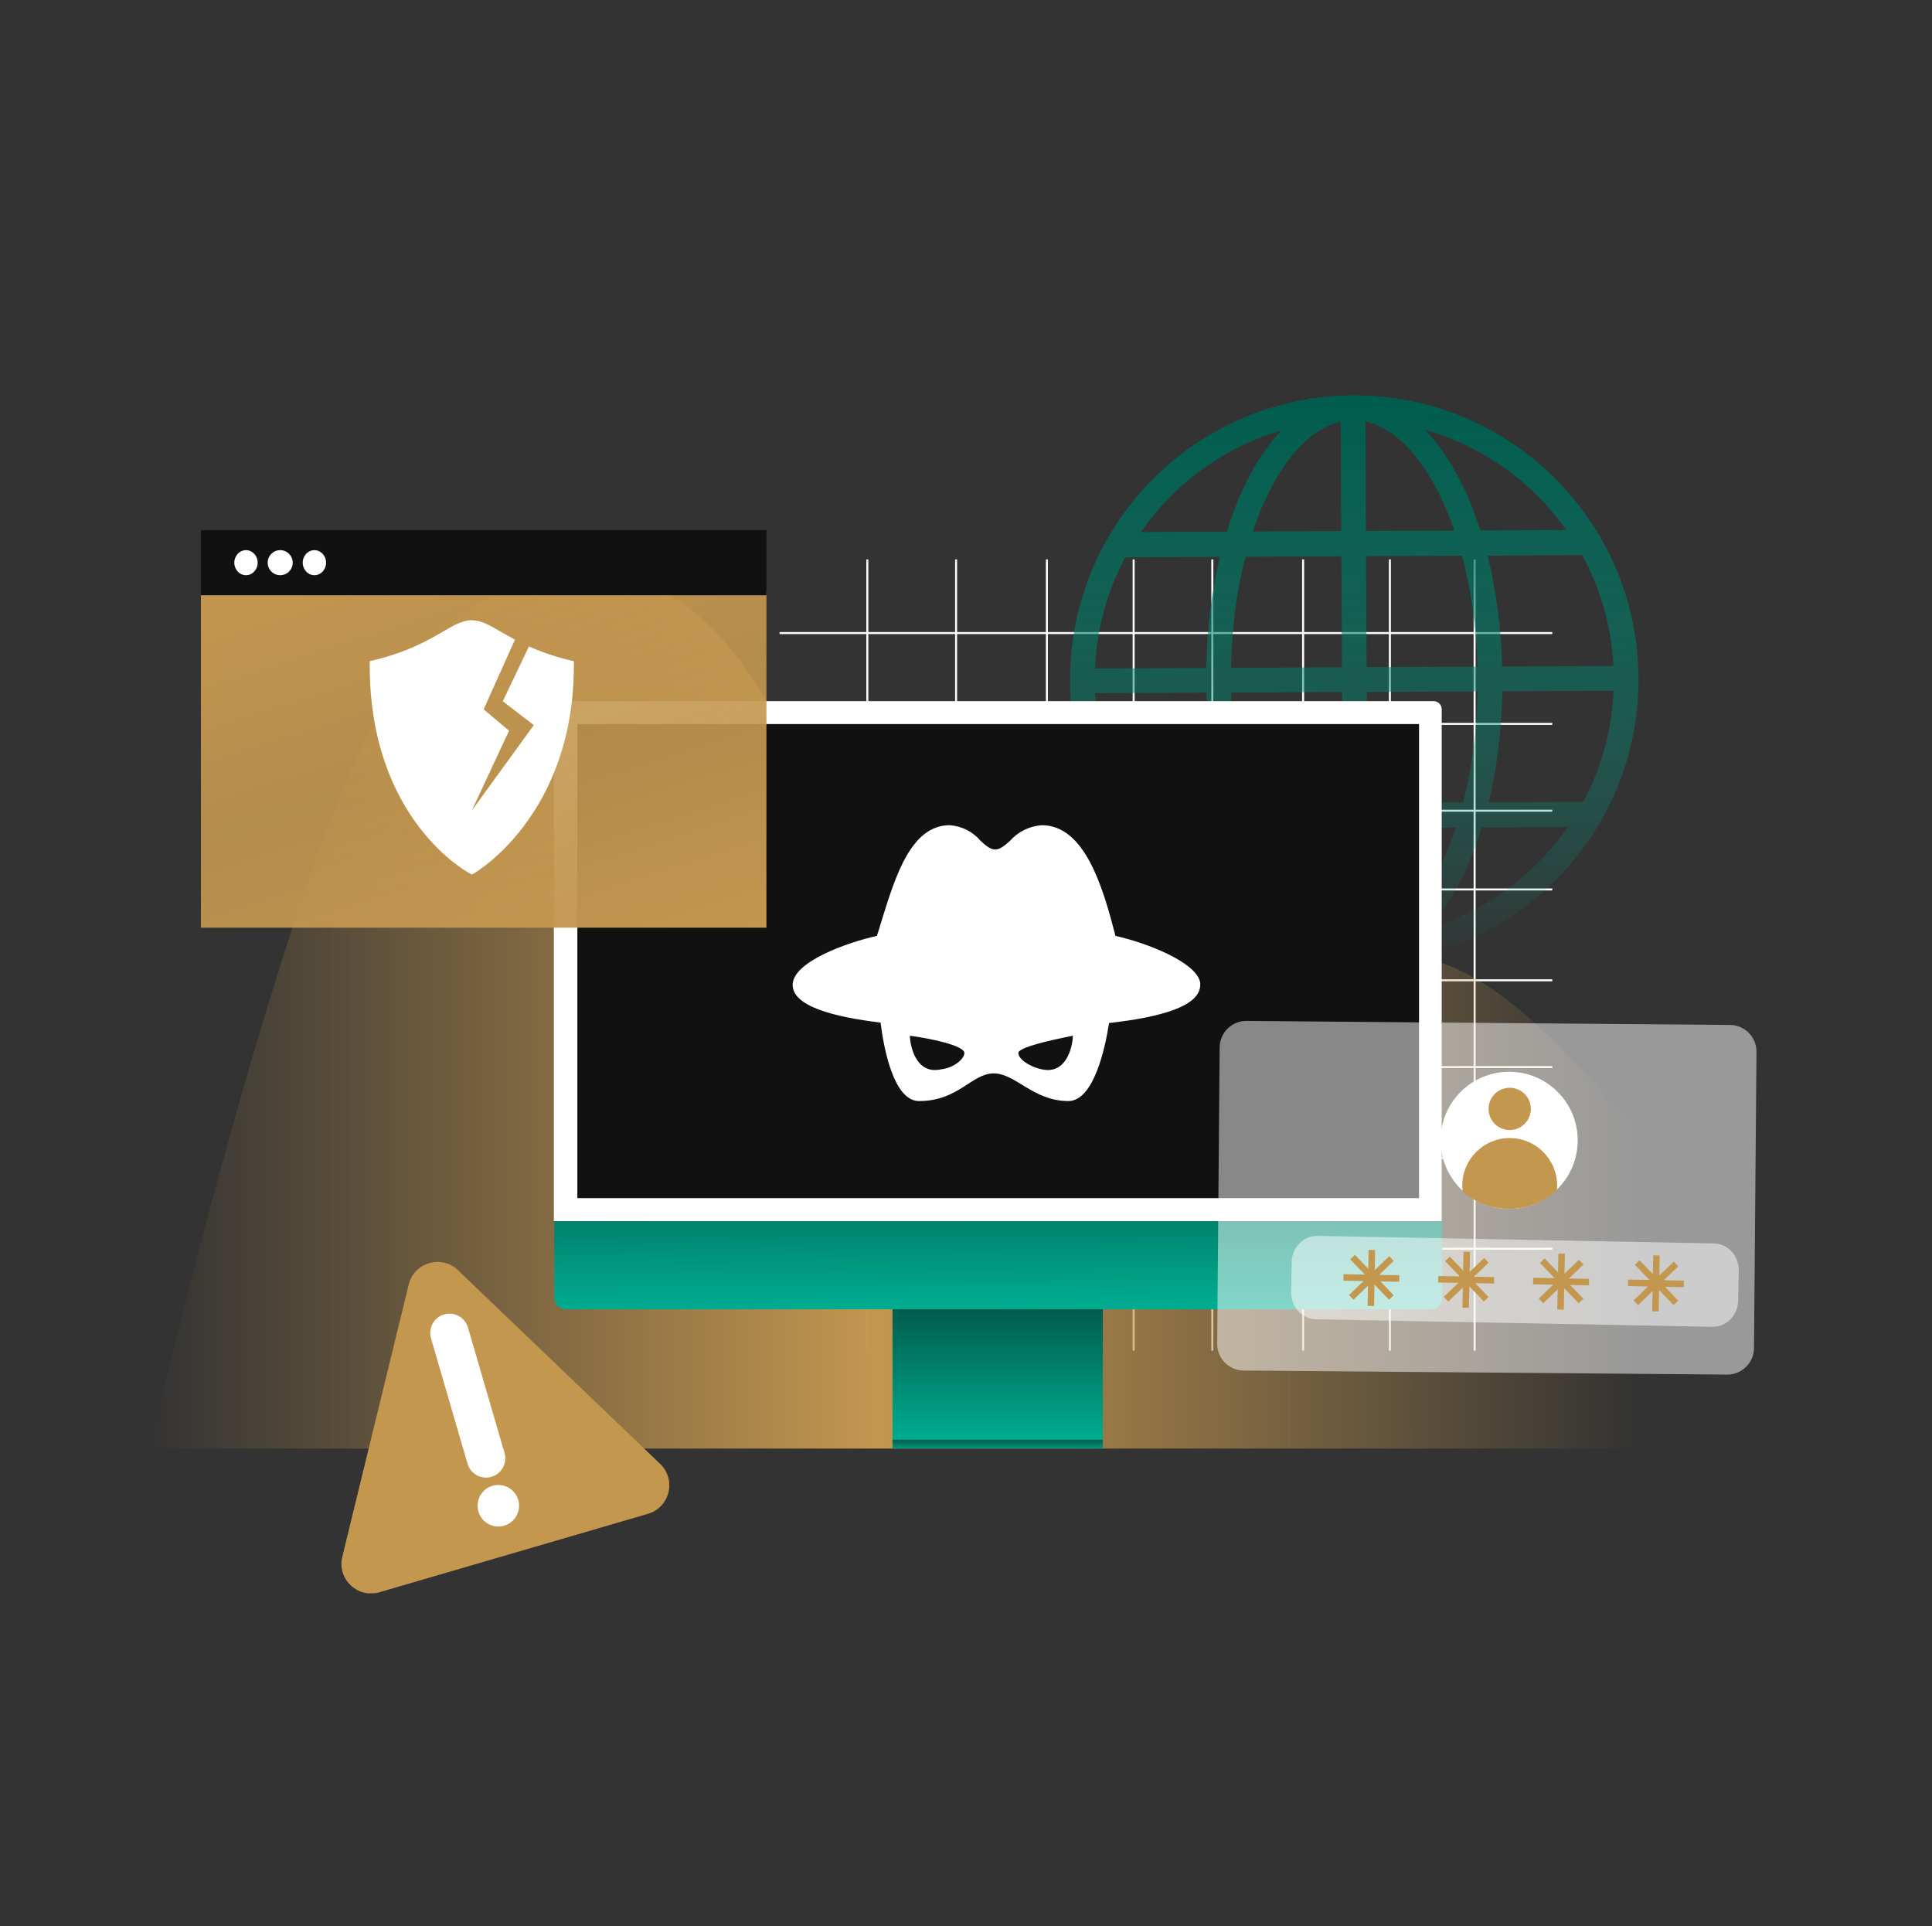 <svg width="326" height="325" viewBox="0 0 326 325" fill="none" xmlns="http://www.w3.org/2000/svg">
<rect x="0" y="0" width="326" height="325" fill="#333333" stroke="none"/>
<g clip-path="url(#clip0_4731_259950)">
<path fill-rule="evenodd" clip-rule="evenodd" d="M146.178 94.38V106.641H131.539V106.982H146.178V121.967H131.539V122.308H146.178V136.613H131.539V136.953H146.178V149.896H131.539V150.236H146.178V165.222H131.539V165.563H146.178V179.867H131.539V180.208H146.178V195.194H131.539V195.534H146.178V210.52H131.539V210.861H146.178V227.89H146.519V210.861H161.158V227.89H161.498V210.861H176.478V227.89H176.818V210.861H191.117V227.89H191.457V210.861H204.394V227.89H204.735V210.861H219.714V227.89H220.055V210.861H234.354V227.89H234.694V210.861H248.652V227.89H248.993V210.861H261.929V210.52H248.993V195.534H261.929V195.194H248.993V180.208H261.929V179.867H248.993V165.563H261.929V165.222H248.993V150.236H261.929V149.896H248.993V136.953H261.929V136.613H248.993V122.308H261.929V121.967H248.993V106.982H261.929V106.641H248.993V94.38H248.652V106.641H234.694V94.38H234.354V106.641H220.055V94.38H219.714V106.641H204.735V94.38H204.394V106.641H191.457V94.38H191.117V106.641H176.818V94.38H176.478V106.641H161.498V94.38H161.158V106.641H146.519V94.38H146.178ZM248.652 210.52V195.534H234.694V210.52H248.652ZM234.353 210.52V195.534H220.055V210.52H234.353ZM219.714 210.52V195.534H204.735V210.52H219.714ZM204.394 210.52V195.534H191.457V210.52H204.394ZM191.117 210.52V195.534H176.818V210.52H191.117ZM176.478 210.52V195.534H161.498V210.52H176.478ZM161.158 210.52V195.534H146.519V210.52H161.158ZM161.158 195.194H146.519V180.208H161.158V195.194ZM176.478 195.194H161.498V180.208H176.478V195.194ZM191.117 195.194H176.818V180.208H191.117V195.194ZM204.394 195.194H191.457V180.208H204.394V195.194ZM219.714 195.194H204.735V180.208H219.714V195.194ZM234.353 195.194H220.055V180.208H234.353V195.194ZM248.652 195.194H234.694V180.208H248.652V195.194ZM248.652 179.867V165.563H234.694V179.867H248.652ZM234.353 179.867V165.563H220.055V179.867H234.353ZM219.714 179.867V165.563H204.735V179.867H219.714ZM204.394 179.867V165.563H191.457V179.867H204.394ZM191.117 179.867V165.563H176.818V179.867H191.117ZM176.478 179.867V165.563H161.498V179.867H176.478ZM161.158 179.867V165.563H146.519V179.867H161.158ZM146.519 149.896V136.953H161.158V149.896H146.519ZM146.519 136.613H161.158V122.308H146.519V136.613ZM161.498 149.896V136.953H176.478V149.896H161.498ZM161.498 136.613H176.478V122.308H161.498V136.613ZM176.818 149.896V136.953H191.117V149.896H176.818ZM176.818 136.613H191.117V122.308H176.818V136.613ZM191.457 149.896V136.953H204.394V149.896H191.457ZM191.457 136.613H204.394V122.308H191.457V136.613ZM204.735 149.896V136.953H219.714V149.896H204.735ZM204.735 136.613H219.714V122.308H204.735V136.613ZM220.055 149.896V136.953H234.353V149.896H220.055ZM220.055 136.613H234.353V122.308H220.055V136.613ZM234.694 149.896V136.953H248.652V149.896H234.694ZM234.694 136.613H248.652V122.308H234.694V136.613ZM248.652 165.222V150.236H234.694V165.222H248.652ZM234.354 165.222V150.236H220.055V165.222H234.354ZM219.714 165.222V150.236H204.735V165.222H219.714ZM204.394 165.222V150.236H191.457V165.222H204.394ZM191.117 165.222V150.236H176.818V165.222H191.117ZM176.478 165.222V150.236H161.498V165.222H176.478ZM161.158 165.222V150.236H146.519V165.222H161.158ZM146.519 121.967H161.158V106.982H146.519V121.967ZM161.498 121.967H176.478V106.982H161.498V121.967ZM176.818 121.967H191.117V106.982H176.818V121.967ZM191.457 121.967H204.394V106.982H191.457V121.967ZM204.735 121.967H219.714V106.982H204.735V121.967ZM220.055 121.967H234.354V106.982H220.055V121.967ZM234.694 121.967H248.652V106.982H234.694V121.967Z" fill="white"/>
</g>
<g clip-path="url(#clip1_4731_259950)">
<path fill-rule="evenodd" clip-rule="evenodd" d="M25.203 244.4C25.203 244.4 48.157 145.792 64.855 118.784C81.551 91.775 108.834 88.474 125.563 112.466C142.293 136.457 159.014 190.424 175.743 199.443C192.473 208.462 209.194 172.459 225.923 163.465C242.653 154.47 259.374 172.459 267.738 181.454L276.103 190.424V244.4H25.203Z" fill="url(#paint0_linear_4731_259950)"/>
</g>
<g clip-path="url(#clip2_4731_259950)">
<path d="M228.293 66.698C201.829 66.825 180.433 88.424 180.56 114.888C180.685 141.352 202.286 162.746 228.75 162.621C255.213 162.496 276.608 140.895 276.483 114.432C276.356 87.968 254.757 66.572 228.293 66.698ZM226.229 71.123L226.317 89.602L211.394 89.672C212.17 87.346 213.05 85.181 214.019 83.221C217.417 76.341 221.746 72.142 226.229 71.123ZM230.399 71.104C234.891 72.08 239.259 76.238 242.723 83.085C243.711 85.035 244.611 87.191 245.41 89.511L230.487 89.582L230.399 71.104ZM216.188 72.637C213.952 75.008 211.962 77.968 210.279 81.373C209.032 83.897 207.954 86.702 207.024 89.693L192.513 89.762C198.145 81.625 206.448 75.485 216.188 72.637ZM240.454 72.522C250.22 75.277 258.582 81.337 264.292 89.421L249.78 89.49C248.821 86.507 247.716 83.713 246.446 81.201C244.731 77.812 242.712 74.871 240.454 72.522ZM189.873 94.035L205.847 93.959C204.459 99.678 203.655 106.004 203.541 112.694L184.773 112.782C185.057 106.024 186.866 99.663 189.873 94.035ZM210.151 93.939L226.337 93.862L226.425 112.585L207.711 112.674C207.837 105.917 208.701 99.555 210.151 93.939ZM230.507 93.842L246.693 93.765C248.196 99.367 249.122 105.721 249.311 112.476L230.597 112.565L230.507 93.842ZM250.998 93.744L266.972 93.668C270.03 99.267 271.901 105.611 272.249 112.366L253.482 112.455C253.303 105.767 252.44 99.45 250.998 93.744ZM184.792 116.953L203.56 116.864C203.738 123.552 204.602 129.87 206.044 135.575L190.071 135.651C187.011 130.052 185.141 123.709 184.792 116.953ZM207.731 116.844L226.446 116.755L226.534 135.478L210.349 135.555C208.846 129.952 207.921 123.599 207.731 116.844ZM230.616 116.735L249.33 116.646C249.206 123.402 248.34 129.764 246.891 135.38L230.705 135.458L230.616 116.735ZM253.501 116.626L272.268 116.537C271.984 123.296 270.175 129.657 267.169 135.284L251.195 135.361C252.584 129.642 253.387 123.316 253.501 116.626ZM192.751 139.898L207.262 139.829C208.221 142.812 209.326 145.606 210.596 148.118C212.311 151.507 214.329 154.448 216.588 156.797C206.822 154.043 198.461 147.982 192.751 139.898ZM211.632 139.809L226.555 139.738L226.643 158.216C222.15 157.24 217.782 153.082 214.318 146.235C213.331 144.284 212.431 142.129 211.632 139.809ZM230.725 139.718L245.648 139.647C244.871 141.974 243.992 144.138 243.023 146.099C239.624 152.978 235.295 157.177 230.813 158.196L230.725 139.718ZM250.018 139.626L264.53 139.557C258.897 147.694 250.593 153.835 240.853 156.682C243.09 154.311 245.08 151.352 246.762 147.946C248.009 145.423 249.087 142.618 250.018 139.626Z" fill="url(#paint1_linear_4731_259950)"/>
</g>
<g clip-path="url(#clip3_4731_259950)">
<path d="M93.523 206.03H243.34V218.957C243.34 220.035 242.466 220.909 241.389 220.909H95.474C94.397 220.909 93.523 220.035 93.523 218.957V206.03Z" fill="url(#paint2_linear_4731_259950)"/>
<path d="M93.453 119.667C93.453 118.912 94.064 118.3 94.818 118.3H241.904C242.658 118.3 243.269 118.912 243.269 119.667V206.031H93.453V119.667Z" fill="white"/>
<path d="M97.422 122.164H239.445V202.152H97.422V122.164Z" fill="#111111"/>
<path d="M150.602 220.897H186.091V243.005H150.602V220.897Z" fill="url(#paint3_linear_4731_259950)"/>
<path d="M150.602 242.897H186.091V244.4H150.602V242.897Z" fill="url(#paint4_linear_4731_259950)"/>
</g>
<g clip-path="url(#clip4_4731_259950)">
<path d="M296.383 177.472L295.965 227.455C295.944 229.942 293.909 231.941 291.42 231.92L209.852 231.239C207.363 231.218 205.362 229.185 205.383 226.698L205.801 176.716C205.822 174.228 207.857 172.23 210.345 172.25L291.914 172.931C294.403 172.952 296.403 174.985 296.383 177.472Z" fill="white" fill-opacity="0.5"/>
</g>
<g clip-path="url(#clip5_4731_259950)">
<path d="M129.326 99.869H33.906V156.521H129.326V99.869Z" fill="url(#paint5_linear_4731_259950)"/>
<path d="M129.326 89.44H33.906V100.433H129.326V89.44Z" fill="#111111"/>
<path d="M41.509 97.05C42.598 97.05 43.48 96.103 43.48 94.936C43.48 93.769 42.598 92.822 41.509 92.822C40.421 92.822 39.539 93.769 39.539 94.936C39.539 96.103 40.421 97.05 41.509 97.05ZM47.28 97.05C48.446 97.05 49.391 96.103 49.391 94.936C49.391 93.769 48.446 92.822 47.28 92.822C46.114 92.822 45.169 93.769 45.169 94.936C45.169 96.103 46.114 97.05 47.28 97.05ZM53.05 97.05C54.138 97.05 55.02 96.103 55.02 94.936C55.02 93.769 54.138 92.822 53.05 92.822C51.962 92.822 51.08 93.769 51.08 94.936C51.08 96.103 51.962 97.05 53.05 97.05Z" fill="white"/>
</g>
<g clip-path="url(#clip6_4731_259950)">
<path d="M188.217 157.907C186.091 149.58 183.013 139.23 175.781 139.23C174.747 139.303 173.737 139.577 172.81 140.038C171.883 140.498 171.057 141.135 170.379 141.913C168.252 143.836 167.498 143.786 165.434 141.839C164.791 141.08 164.001 140.458 163.113 140.011C162.221 139.563 161.25 139.297 160.254 139.23C153.777 139.23 151.131 147.693 148.819 155.152C148.523 156.107 148.263 157.038 147.966 157.907C142.898 159.022 133.75 162.292 133.75 166.175C133.75 169.726 140.487 171.564 148.584 172.531C149.129 176.94 150.81 185.77 155.074 185.77C161.75 185.77 163.963 181.104 167.672 181.104C171.38 181.104 174.334 185.77 180.268 185.77C184.509 185.77 186.449 177.038 187.141 172.604C195.56 171.661 202.52 169.849 202.52 166.175V165.795C201.939 162.378 193.57 159.096 188.217 157.907ZM158.783 180.418C154.333 181.398 153.529 175.972 153.529 174.748C157.238 175.237 162.726 176.438 162.726 177.663C162.726 178.642 161.008 180.174 158.783 180.418ZM175.781 180.418C173.556 179.928 171.837 178.642 171.837 177.663C171.837 176.683 177.326 175.495 181.035 174.748C181.035 175.972 180.231 181.398 175.781 180.418Z" fill="white"/>
</g>
<g clip-path="url(#clip7_4731_259950)">
<path d="M96.833 111.559V112.252C96.833 137.616 80.131 147.268 79.962 147.363L79.624 147.55L79.289 147.376C79.12 147.29 62.383 138.478 62.383 112.252V111.559L62.999 111.41C68.791 110.011 72.214 108.031 74.715 106.583C76.654 105.461 78.055 104.65 79.608 104.65C81.161 104.65 82.558 105.461 84.498 106.583C85.209 106.992 85.997 107.45 86.894 107.924L81.608 119.681L85.898 123.285L79.608 136.762L90.071 122.341L84.839 118.315L89.248 109.071L89.197 109.045C91.457 110.051 93.806 110.843 96.214 111.41L96.833 111.559L96.833 111.559Z" fill="white"/>
</g>
<g clip-path="url(#clip8_4731_259950)">
<path d="M254.648 203.97C261.038 203.97 266.218 198.79 266.218 192.4C266.218 186.01 261.038 180.83 254.648 180.83C248.258 180.83 243.078 186.01 243.078 192.4C243.078 198.79 248.258 203.97 254.648 203.97Z" fill="white"/>
<path d="M258.263 187.668C258.578 185.724 257.257 183.891 255.313 183.576C253.368 183.26 251.535 184.581 251.22 186.526C250.904 188.47 252.225 190.303 254.17 190.618C256.115 190.934 257.947 189.613 258.263 187.668Z" fill="#C4974F"/>
<path fill-rule="evenodd" clip-rule="evenodd" d="M246.807 201.039C246.764 200.7 246.742 200.358 246.742 200.016C246.742 195.597 250.325 192.014 254.745 192.014C259.164 192.014 262.747 195.597 262.747 200.016C262.747 200.297 262.733 200.574 262.705 200.847C260.58 202.787 257.752 203.969 254.648 203.969C251.648 203.969 248.906 202.864 246.807 201.039Z" fill="#C4974F"/>
</g>
<g clip-path="url(#clip9_4731_259950)">
<path d="M77.279 214.311C74.497 211.647 69.877 212.996 68.963 216.74L57.758 262.654C56.844 266.397 60.321 269.728 64.017 268.649L109.337 255.411C113.032 254.332 114.174 249.652 111.393 246.987L77.279 214.311Z" fill="#C4974F"/>
<path d="M74.935 221.774C73.212 222.278 72.223 224.085 72.726 225.81L78.891 246.959C79.394 248.685 81.198 249.675 82.922 249.172C84.645 248.669 85.635 246.862 85.132 245.136L78.967 223.987C78.464 222.261 76.659 221.271 74.935 221.774Z" fill="white"/>
<path d="M84.21 257.551C82.278 257.619 80.656 256.107 80.588 254.172C80.519 252.238 82.03 250.614 83.962 250.546C85.895 250.477 87.516 251.99 87.585 253.925C87.653 255.859 86.142 257.483 84.21 257.551Z" fill="white"/>
</g>
<g clip-path="url(#clip10_4731_259950)">
<path d="M289.238 209.79L222.276 208.52C219.937 208.476 218.002 210.472 217.955 212.979L217.86 217.969C217.813 220.477 219.671 222.545 222.011 222.589L288.972 223.859C291.312 223.903 293.247 221.907 293.294 219.4L293.388 214.41C293.436 211.902 291.577 209.834 289.238 209.79Z" fill="white" fill-opacity="0.5"/>
<path fill-rule="evenodd" clip-rule="evenodd" d="M232.034 210.905L230.938 210.884L230.878 214.064L228.626 211.72L227.836 212.482L230.303 215.05L226.693 214.982L226.672 216.081L230.063 216.145L227.62 218.504L228.38 219.296L230.824 216.937L230.759 220.337L231.856 220.358L231.924 216.738L234.378 219.293L235.168 218.53L232.929 216.2L236.101 216.26L236.122 215.161L232.731 215.096L235.174 212.738L234.413 211.946L231.97 214.304L232.034 210.905V210.905ZM248.042 211.208L246.946 211.188L246.886 214.367L244.634 212.023L243.844 212.786L246.311 215.354L242.7 215.285L242.68 216.385L246.071 216.449L243.628 218.807L244.388 219.599L246.831 217.241L246.767 220.64L247.864 220.661L247.932 217.042L250.386 219.596L251.176 218.834L248.937 216.503L252.109 216.563L252.13 215.464L248.739 215.4L251.182 213.041L250.421 212.249L247.978 214.608L248.042 211.208ZM264.05 211.512L262.953 211.491L262.893 214.671L260.642 212.327L259.852 213.089L262.319 215.657L258.708 215.589L258.687 216.688L262.078 216.752L259.635 219.111L260.396 219.902L262.839 217.544L262.775 220.943L263.871 220.964L263.94 217.345L266.393 219.9L267.183 219.137L264.945 216.806L268.117 216.867L268.137 215.767L264.746 215.703L267.189 213.345L266.429 212.553L263.986 214.911L264.05 211.512H264.05ZM280.058 211.815L278.961 211.794L278.901 214.974L276.65 212.63L275.86 213.393L278.326 215.961L274.716 215.892L274.695 216.991L278.086 217.056L275.643 219.414L276.404 220.206L278.847 217.848L278.783 221.247L279.879 221.268L279.947 217.649L282.401 220.203L283.191 219.441L280.952 217.11L284.124 217.17L284.145 216.071L280.754 216.007L283.197 213.649L282.437 212.857L279.993 215.215L280.057 211.815L280.058 211.815Z" fill="#C4974F"/>
</g>
<defs>
<linearGradient id="paint0_linear_4731_259950" x1="25.203" y1="170.365" x2="276.103" y2="170.365" gradientUnits="userSpaceOnUse">
<stop stop-color="#C4974F" stop-opacity="0"/>
<stop offset="0.49" stop-color="#C4974F"/>
<stop offset="1" stop-color="#C4974F" stop-opacity="0"/>
</linearGradient>
<linearGradient id="paint1_linear_4731_259950" x1="228.293" y1="66.698" x2="228.75" y2="162.621" gradientUnits="userSpaceOnUse">
<stop stop-color="#005C4D"/>
<stop offset="1" stop-color="#00AD91" stop-opacity="0"/>
</linearGradient>
<linearGradient id="paint2_linear_4731_259950" x1="168.337" y1="192.159" x2="168.471" y2="220.909" gradientUnits="userSpaceOnUse">
<stop stop-color="#005C4D"/>
<stop offset="1" stop-color="#00AD91"/>
</linearGradient>
<linearGradient id="paint3_linear_4731_259950" x1="168.346" y1="220.897" x2="168.346" y2="243.005" gradientUnits="userSpaceOnUse">
<stop stop-color="#005C4D"/>
<stop offset="1" stop-color="#00AD91"/>
</linearGradient>
<linearGradient id="paint4_linear_4731_259950" x1="168.346" y1="242.897" x2="168.346" y2="244.961" gradientUnits="userSpaceOnUse">
<stop stop-color="#005C4D"/>
<stop offset="1" stop-color="#00AD91"/>
</linearGradient>
<linearGradient id="paint5_linear_4731_259950" x1="94.173" y1="167.719" x2="68.999" y2="88.69" gradientUnits="userSpaceOnUse">
<stop stop-color="#C4974F"/>
<stop offset="0.521" stop-color="#C4974F" stop-opacity="0.89"/>
<stop offset="1" stop-color="#C4974F"/>
</linearGradient>
<clipPath id="clip0_4731_259950">
<rect width="130.39" height="133.51" fill="white" transform="translate(131.539 94.38)"/>
</clipPath>
<clipPath id="clip1_4731_259950">
<rect width="250.9" height="148.07" fill="white" transform="translate(25.203 96.33)"/>
</clipPath>
<clipPath id="clip2_4731_259950">
<rect width="95.94" height="95.94" fill="white" transform="translate(168.727 82.615) rotate(-16.813)"/>
</clipPath>
<clipPath id="clip3_4731_259950">
<rect width="149.89" height="126.1" fill="white" transform="translate(93.453 118.3)"/>
</clipPath>
<clipPath id="clip4_4731_259950">
<rect width="91" height="59.67" fill="white" transform="matrix(-1 0 0 1 296.383 172.25)"/>
</clipPath>
<clipPath id="clip5_4731_259950">
<rect width="95.42" height="67.08" fill="white" transform="translate(33.906 89.44)"/>
</clipPath>
<clipPath id="clip6_4731_259950">
<rect width="68.77" height="46.54" fill="white" transform="translate(133.75 139.23)"/>
</clipPath>
<clipPath id="clip7_4731_259950">
<rect width="34.45" height="42.9" fill="white" transform="translate(62.383 104.65)"/>
</clipPath>
<clipPath id="clip8_4731_259950">
<rect width="23.14" height="23.14" fill="white" transform="translate(243.078 180.83)"/>
</clipPath>
<clipPath id="clip9_4731_259950">
<rect width="55.77" height="55.51" fill="white" transform="matrix(-0.999 0.035 0.035 0.999 111.562 211.581)"/>
</clipPath>
<clipPath id="clip10_4731_259950">
<rect width="75.53" height="15.34" fill="white" transform="translate(217.859 208.52)"/>
</clipPath>
</defs>
</svg>
